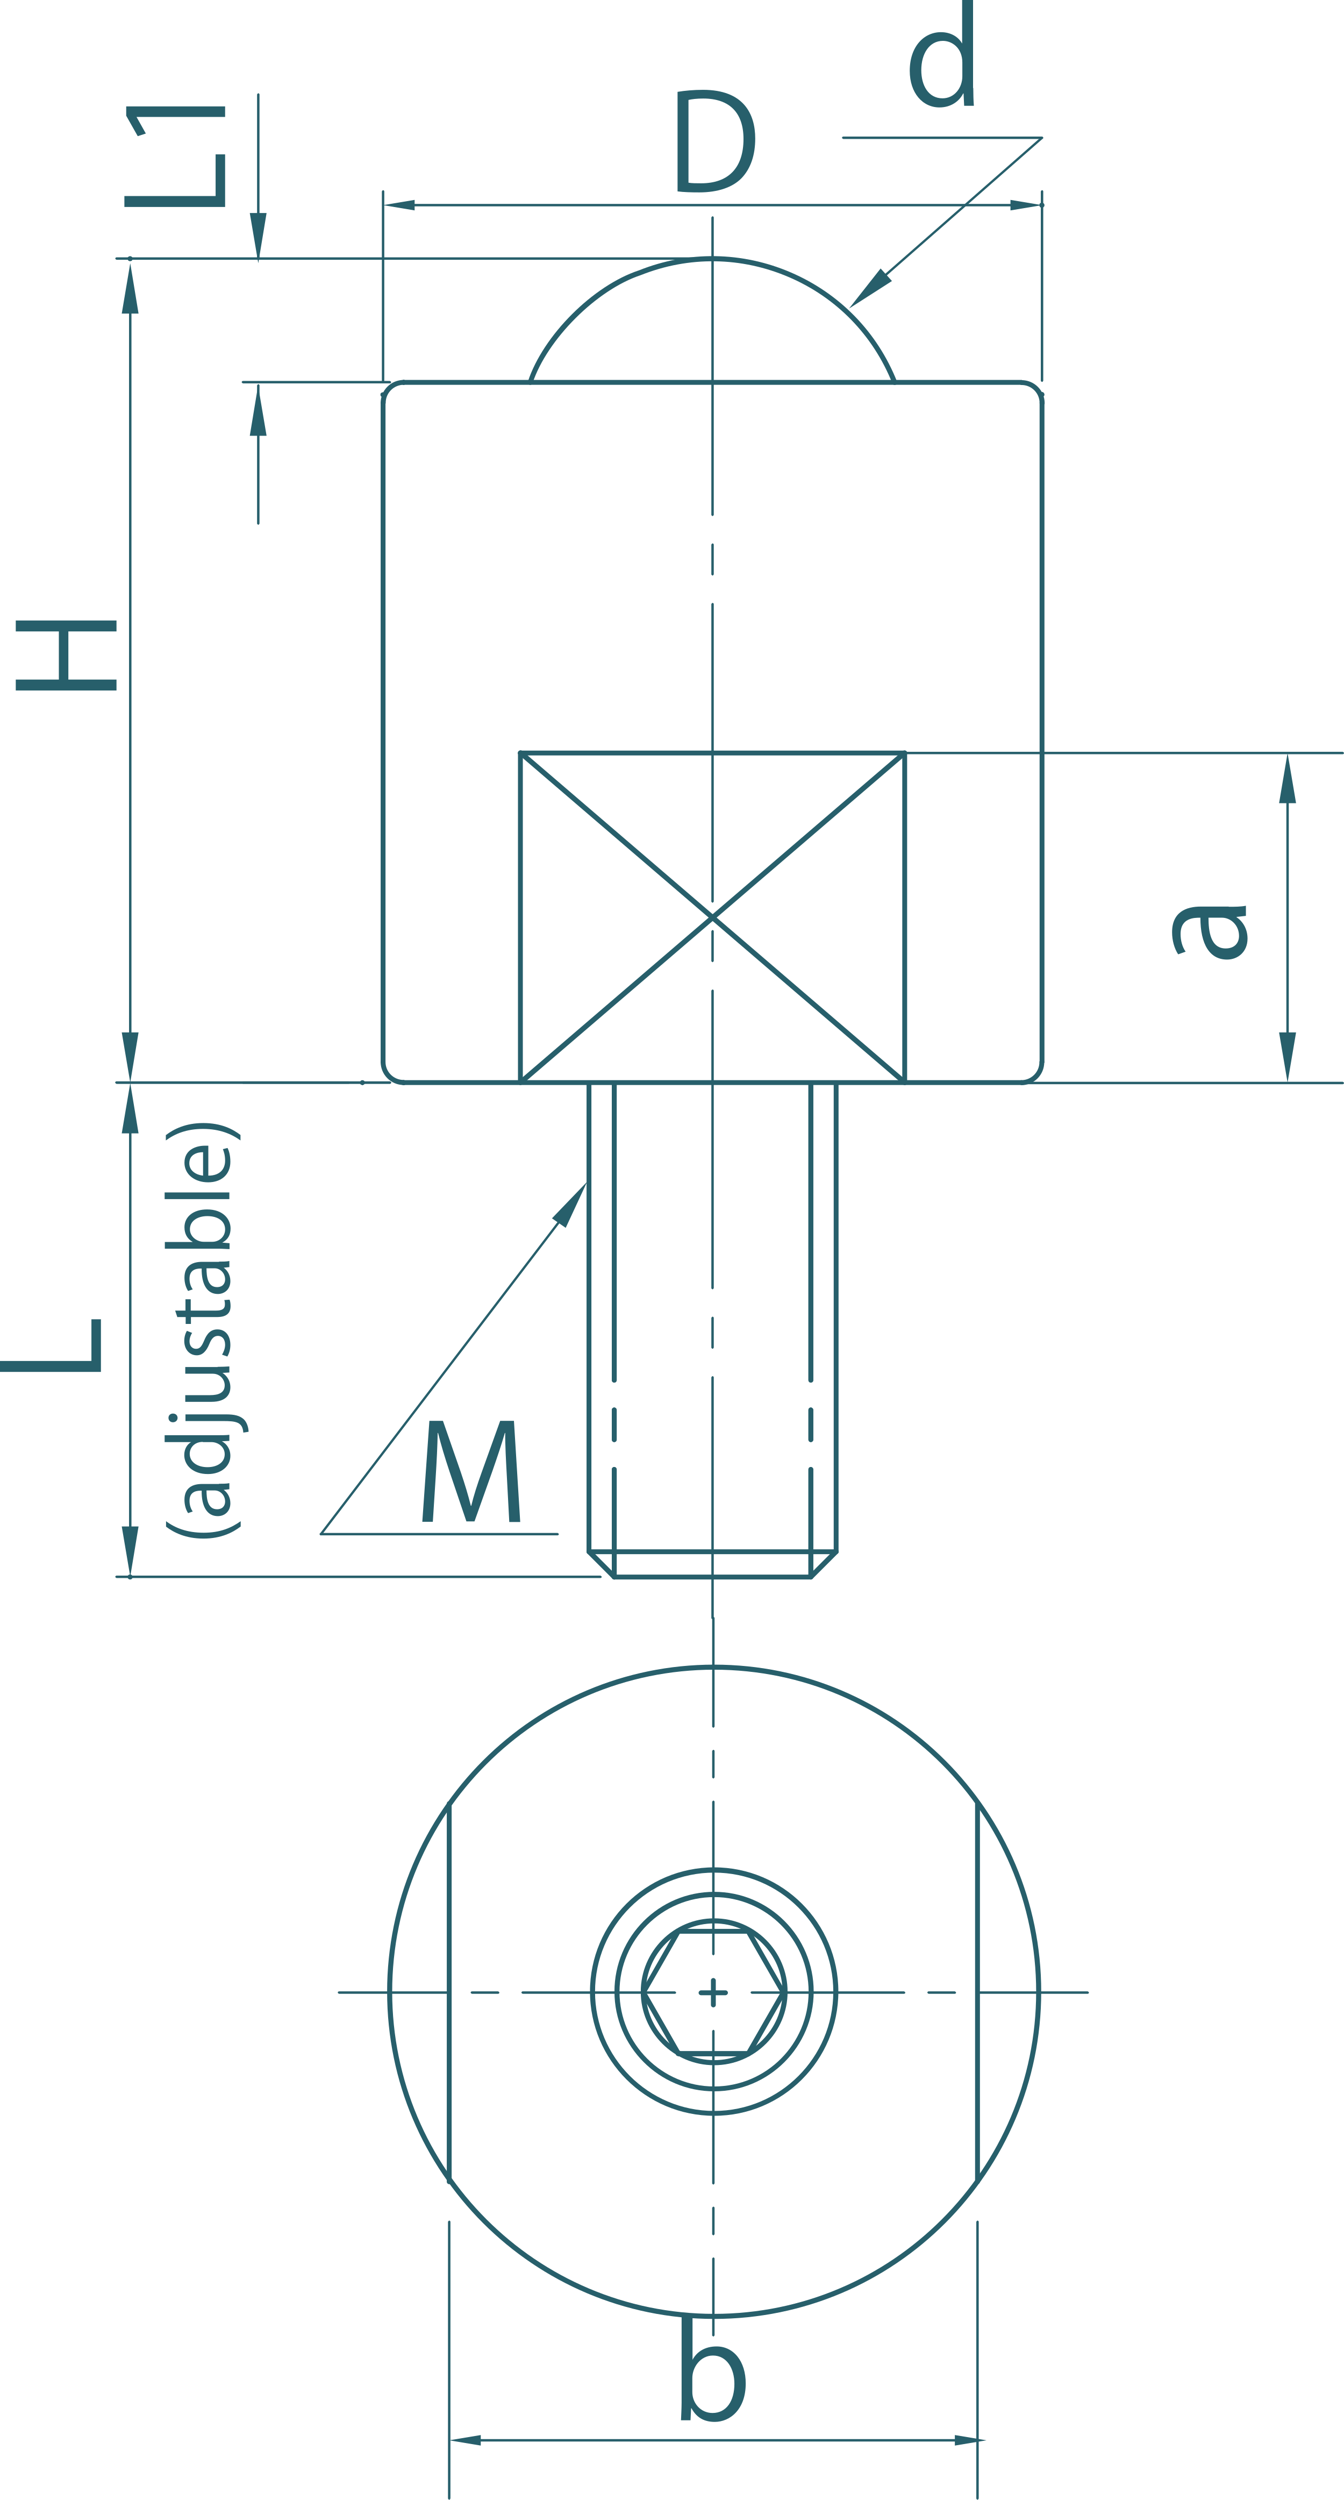 <?xml version="1.0" encoding="UTF-8"?><svg xmlns="http://www.w3.org/2000/svg" viewBox="0 0 66.45 123.56"><defs><style>.d{fill:#275f6b;}</style></defs><g id="a"/><g id="b"><g id="c"><polygon class="d" points="12.35 21.54 13.18 21.54 12.76 19.06 12.35 21.54"/><polygon class="d" points="6.02 15.5 6.85 15.5 6.44 13.01 6.02 15.5"/><polygon class="d" points="6.02 56.02 6.85 56.02 6.44 53.53 6.02 56.02"/><polygon class="d" points="12.35 10.53 12.77 13.01 13.18 10.53 12.35 10.53"/><polygon class="d" points="6.02 51.03 6.44 53.51 6.85 51.03 6.02 51.03"/><polygon class="d" points="6.02 75.45 6.44 77.93 6.85 75.45 6.02 75.45"/><path class="d" d="M12.77,12.86s-.06-.03-.06-.06V4.67s.03-.06,.06-.06,.06,.03,.06,.06V12.8s-.03,.06-.06,.06Z"/><path class="d" d="M12.77,25.94s-.06-.03-.06-.06v-6.83s.03-.06,.06-.06,.06,.03,.06,.06v6.83s-.03,.06-.06,.06Z"/><g><path class="d" d="M11.13,7.63v2.6H6.15v-.54h4.51v-2.06h.46Z"/><path class="d" d="M11.13,5.78H6.75l.46,.82-.4,.13-.57-1.01v-.46h4.89v.53Z"/></g><polygon class="d" points="43.54 13.27 44.1 13.89 41.98 15.25 43.54 13.27"/><polygon class="d" points="27.97 60.69 27.29 60.22 29.03 58.41 27.97 60.69"/><path class="d" d="M48.12,4.35c0,.29,.01,.64,.03,.88h-.48l-.03-.61h-.02c-.18,.37-.59,.69-1.17,.69-.83,0-1.47-.71-1.47-1.81,0-1.21,.71-1.91,1.54-1.91,.52,0,.88,.26,1.04,.55h.01V0h.54V4.35Zm-.54-1.26c0-.71-.5-1.07-.96-1.07-.67,0-1.07,.63-1.07,1.45,0,.75,.35,1.39,1.05,1.39,.59,0,.98-.52,.98-1.09v-.69Z"/><path class="d" d="M25.72,75.23h-.54l-.12-2.25c-.04-.71-.09-1.64-.08-2.15h-.02c-.16,.56-.37,1.18-.61,1.87l-.89,2.5h-.4l-.83-2.45c-.24-.72-.43-1.35-.57-1.92h-.02c-.01,.61-.05,1.43-.1,2.2l-.14,2.19h-.52l.35-4.99h.67l.88,2.53c.21,.62,.37,1.15,.5,1.67h.02c.12-.5,.29-1.03,.52-1.67l.91-2.53h.68l.31,4.99Z"/><g><path class="d" d="M11.89,75.46c-.37,.28-.95,.59-1.83,.59s-1.47-.3-1.85-.59v-.27c.44,.33,1.03,.57,1.86,.57s1.38-.25,1.83-.57v.27Z"/><path class="d" d="M10.82,73.34c.18,0,.37,0,.52-.03v.3l-.28,.03h0c.17,.12,.33,.35,.33,.66,0,.42-.3,.64-.62,.64-.52,0-.81-.46-.8-1.26-.18,0-.6,0-.6,.5,0,.19,.05,.38,.16,.53l-.23,.08c-.12-.18-.18-.42-.18-.66,0-.62,.44-.78,.87-.78h.84Zm-.61,.33c0,.41,.06,.93,.52,.93,.28,0,.4-.18,.4-.38,0-.32-.25-.55-.51-.55h-.41Z"/><path class="d" d="M10.8,70.94c.18,0,.39,0,.54-.02v.3l-.37,.02h0c.23,.12,.42,.37,.42,.72,0,.5-.44,.9-1.11,.9-.74,0-1.17-.43-1.17-.94,0-.32,.16-.54,.34-.64h-1.31v-.34h2.66Zm-.77,.33c-.44,0-.65,.31-.65,.59,0,.41,.38,.66,.88,.66,.46,0,.85-.22,.85-.64,0-.36-.32-.6-.66-.6h-.42Z"/><path class="d" d="M8.78,70.08c0,.13-.1,.22-.23,.22s-.22-.09-.22-.22,.1-.21,.22-.21c.14,0,.23,.09,.23,.22Zm2.39-.17c.42,0,.68,.06,.88,.24,.17,.16,.24,.44,.24,.62l-.26,.04c-.04-.53-.37-.57-1-.57h-1.86v-.33h2.01Z"/><path class="d" d="M10.76,67.56c.22,0,.41-.01,.58-.02v.3l-.34,.02h0c.17,.11,.39,.34,.39,.71,0,.33-.19,.72-.94,.72h-1.29v-.33h1.23c.42,0,.72-.12,.72-.49,0-.26-.21-.57-.59-.57h-1.36v-.33h1.6Z"/><path class="d" d="M9.5,65.88c-.05,.08-.13,.23-.13,.42,0,.24,.15,.37,.32,.37,.19,0,.28-.12,.4-.4,.14-.35,.33-.56,.66-.56,.39,0,.64,.3,.64,.77,0,.22-.06,.42-.15,.57l-.26-.09c.07-.12,.15-.3,.15-.49,0-.29-.16-.44-.35-.44s-.32,.12-.43,.4c-.15,.37-.35,.56-.62,.56-.34,0-.62-.27-.62-.71,0-.21,.06-.38,.13-.5l.25,.1Z"/><path class="d" d="M8.77,65.11l-.11-.33h.51v-.56h.26v.56h1.26c.28,0,.43-.08,.43-.3,0-.1-.01-.17-.03-.22l.26-.02c.03,.07,.05,.18,.05,.32,0,.53-.48,.54-.71,.54h-1.25v.34h-.26v-.34h-.4Z"/><path class="d" d="M10.82,62.36c.18,0,.37,0,.52-.03v.3l-.28,.03h0c.17,.12,.33,.35,.33,.66,0,.42-.3,.64-.62,.64-.52,0-.81-.46-.8-1.26-.18,0-.6,0-.6,.5,0,.19,.05,.38,.16,.53l-.23,.08c-.12-.18-.18-.42-.18-.66,0-.62,.44-.78,.87-.78h.84Zm-.61,.33c0,.41,.06,.93,.52,.93,.28,0,.4-.18,.4-.38,0-.32-.25-.55-.51-.55h-.41Z"/><path class="d" d="M9.52,61.38c-.25-.14-.4-.38-.4-.72,0-.52,.44-.88,1.12-.88,.79,0,1.16,.48,1.16,.94,0,.32-.13,.55-.41,.7h0l.36,.03v.29c-.14,0-.36-.02-.54-.02h-2.66v-.33h1.37Zm.98,0c.32,0,.63-.24,.63-.61,0-.42-.36-.66-.88-.66-.46,0-.86,.22-.86,.65,0,.38,.36,.62,.68,.62h.43Z"/><path class="d" d="M11.34,58.94v.33h-3.2v-.33h3.2Z"/><path class="d" d="M11.25,56.74c.06,.12,.14,.35,.14,.68,0,.64-.45,1.02-1.1,1.02s-1.17-.38-1.17-.97c0-.67,.62-.84,1-.84,.08,0,.13,0,.18,0v1.48c.6,0,.83-.35,.83-.74,0-.27-.06-.44-.11-.57l.24-.06Zm-1.21,.21c-.3,0-.68,.12-.68,.55,0,.4,.38,.58,.68,.61v-1.16Z"/><path class="d" d="M8.21,56.1c.37-.28,.95-.59,1.84-.59s1.46,.3,1.84,.59v.27c-.44-.32-1.03-.57-1.85-.57s-1.39,.24-1.84,.57v-.27Z"/></g><path class="d" d="M42.9,14.43s-.03,0-.04-.02c-.02-.02-.02-.06,0-.08l8.62-7.56s.06-.02,.08,0c.02,.02,.02,.06,0,.08l-8.62,7.56s-.02,.01-.04,.01Z"/><path class="d" d="M51.52,6.87h-9.83s-.06-.03-.06-.06,.03-.06,.06-.06h9.83s.06,.03,.06,.06-.03,.06-.06,.06Z"/><path class="d" d="M15.86,75.89s-.02,0-.03-.01c-.02-.02-.03-.05-.01-.08l12.57-16.48s.05-.03,.08-.01,.03,.05,.01,.08l-12.57,16.48s-.03,.02-.04,.02Z"/><path class="d" d="M27.57,75.89H15.86s-.06-.03-.06-.06,.03-.06,.06-.06h11.71s.06,.03,.06,.06-.03,.06-.06,.06Z"/><path class="d" d="M44.73,53.63c-.07,0-.12-.06-.12-.12v-16.29c0-.07,.06-.12,.12-.12s.12,.06,.12,.12v16.29c0,.07-.06,.12-.12,.12Z"/><path class="d" d="M18.94,18.88s-.06-.03-.06-.06V9.46s.03-.06,.06-.06,.06,.03,.06,.06v9.36s-.03,.06-.06,.06Z"/><path class="d" d="M51.52,18.88s-.06-.03-.06-.06V9.46s.03-.06,.06-.06,.06,.03,.06,.06v9.36s-.03,.06-.06,.06Z"/><path class="d" d="M49.96,10.2H20.5s-.06-.03-.06-.06,.03-.06,.06-.06h29.46s.06,.03,.06,.06-.03,.06-.06,.06Z"/><polygon class="d" points="18.94 10.14 20.5 10.4 20.5 9.88 18.94 10.14"/><polygon class="d" points="49.96 10.4 51.52 10.14 49.96 9.88 49.96 10.4"/><path class="d" d="M33.5,4.54c.37-.06,.79-.1,1.26-.1,2,0,2.58,1.18,2.58,2.41,0,.79-.21,1.47-.68,1.96-.44,.45-1.17,.7-2.08,.7-.41,0-.77-.01-1.08-.05V4.54Zm.54,4.49c.16,.03,.4,.03,.63,.03,1.35,0,2.09-.77,2.09-2.19,0-1.3-.69-2-1.99-2-.31,0-.56,.03-.73,.07v4.09Z"/><path class="d" d="M18.94,19.64s-.07-.02-.09-.04c-.03-.02-.04-.06-.04-.09s0-.07,.04-.09c.04-.04,.13-.04,.18,0,.02,.02,.03,.06,.03,.09s0,.07-.04,.09c-.02,.02-.05,.04-.08,.04Z"/><path class="d" d="M51.51,19.62s-.06,0-.09-.03c-.02-.02-.03-.05-.03-.09s0-.07,.03-.09c.05-.05,.13-.05,.18,0,.02,.02,.04,.06,.04,.09s-.01,.07-.04,.09c-.02,.02-.05,.03-.09,.03Z"/><path class="d" d="M51.51,10.27s-.06,0-.09-.04c-.02-.02-.03-.05-.03-.09,0-.03,0-.06,.03-.09,.05-.04,.13-.04,.18,0,.03,.03,.04,.06,.04,.09,0,.04-.01,.07-.04,.09-.02,.03-.06,.04-.09,.04Z"/><path class="d" d="M25.73,53.63c-.07,0-.12-.06-.12-.12v-16.29c0-.07,.06-.12,.12-.12s.12,.06,.12,.12v16.29c0,.07-.06,.12-.12,.12Z"/><path class="d" d="M44.73,53.63s-.06,0-.08-.03l-18.99-16.29c-.05-.04-.06-.12-.01-.18,.04-.05,.12-.06,.18-.01l18.99,16.29c.05,.04,.06,.12,.01,.18-.02,.03-.06,.04-.09,.04Z"/><path class="d" d="M25.73,53.63s-.07-.01-.09-.04c-.04-.05-.04-.13,.01-.18l18.99-16.29c.05-.04,.13-.04,.18,.01,.04,.05,.04,.13-.01,.18l-18.99,16.29s-.05,.03-.08,.03Z"/><path class="d" d="M19.28,53.57H5.76s-.06-.03-.06-.06,.03-.06,.06-.06h13.52s.06,.03,.06,.06-.03,.06-.06,.06Z"/><path class="d" d="M34.55,12.84H5.76s-.06-.03-.06-.06,.03-.06,.06-.06h28.79s.06,.03,.06,.06-.03,.06-.06,.06Z"/><path class="d" d="M6.44,52s-.06-.03-.06-.06V14.35s.03-.06,.06-.06,.06,.03,.06,.06V51.95s-.03,.06-.06,.06Z"/><path class="d" d="M5.76,30.67v.54H3.38v2.38h2.38v.54H.78v-.54H2.91v-2.38H.78v-.54H5.76Z"/><polygon class="d" points="63.24 39.7 64.08 39.7 63.66 37.22 63.24 39.7"/><polygon class="d" points="63.24 51.03 63.66 53.51 64.08 51.03 63.24 51.03"/><path class="d" d="M66.39,37.28h-28.79s-.06-.03-.06-.06,.03-.06,.06-.06h28.79s.06,.03,.06,.06-.03,.06-.06,.06Z"/><path class="d" d="M66.39,53.59h-28.79s-.06-.03-.06-.06,.03-.06,.06-.06h28.79s.06,.03,.06,.06-.03,.06-.06,.06Z"/><path class="d" d="M63.66,52s-.06-.03-.06-.06v-13.39s.03-.06,.06-.06,.06,.03,.06,.06v13.39s-.03,.06-.06,.06Z"/><path class="d" d="M60.75,44.82c.29,0,.6,0,.85-.05v.5l-.46,.05v.02c.28,.18,.54,.55,.54,1.05,0,.68-.5,1.04-1.01,1.04-.86,0-1.32-.75-1.32-2.07-.3,0-.98,0-.98,.81,0,.31,.08,.63,.25,.87l-.37,.13c-.19-.29-.3-.69-.3-1.09,0-1.01,.71-1.27,1.42-1.27h1.38Zm-1,.54c0,.67,.1,1.52,.85,1.52,.46,0,.66-.29,.66-.62,0-.53-.41-.9-.84-.9h-.67Z"/><path class="d" d="M19.95,53.64s-.06-.01-.08-.04c-.03-.02-.04-.05-.04-.09,0-.03,.01-.06,.04-.08,.04-.05,.12-.05,.17,0,.03,.02,.04,.05,.04,.08,0,.04,0,.07-.04,.09-.02,.03-.05,.04-.09,.04Z"/><path class="d" d="M35.22,12.91s-.06,0-.08-.03c-.03-.03-.04-.06-.04-.09,0-.04,0-.07,.04-.09,.04-.05,.13-.05,.17,0,.03,.02,.04,.05,.04,.09,0,.03,0,.07-.04,.09-.02,.02-.05,.03-.09,.03Z"/><path class="d" d="M6.43,12.91s-.06,0-.08-.03c-.03-.02-.04-.06-.04-.09s0-.07,.03-.09c.05-.05,.14-.05,.18,0,.03,.02,.04,.06,.04,.09s-.02,.07-.04,.09c-.02,.02-.05,.03-.09,.03Z"/><path class="d" d="M19.28,53.57h-7.27s-.06-.03-.06-.06,.03-.06,.06-.06h7.27s.06,.03,.06,.06-.03,.06-.06,.06Z"/><path class="d" d="M19.95,53.64s-.06-.01-.08-.04c-.03-.02-.04-.05-.04-.09,0-.03,.01-.06,.04-.08,.04-.05,.12-.05,.17,0,.03,.02,.04,.05,.04,.08,0,.04,0,.07-.04,.09-.02,.03-.05,.04-.09,.04Z"/><path class="d" d="M25.73,37.35s-.07,0-.09-.04c-.02-.02-.04-.05-.04-.09,0-.03,.02-.06,.04-.09,.04-.04,.12-.04,.18,0,.02,.03,.03,.06,.03,.09,0,.04,0,.07-.03,.09-.03,.03-.06,.04-.09,.04Z"/><path class="d" d="M19.28,18.95h-7.27s-.06-.03-.06-.06,.03-.06,.06-.06h7.27s.06,.03,.06,.06-.03,.06-.06,.06Z"/><path class="d" d="M35.22,12.91s-.06,0-.08-.03c-.03-.03-.04-.06-.04-.09,0-.04,0-.07,.04-.09,.04-.05,.13-.05,.17,0,.03,.02,.04,.05,.04,.09,0,.03,0,.07-.04,.09-.02,.02-.05,.03-.09,.03Z"/><path class="d" d="M19.95,19.03s-.06-.02-.08-.04c-.03-.03-.04-.06-.04-.09,0-.04,.01-.07,.04-.09,.04-.05,.13-.05,.17,0,.03,.02,.04,.06,.04,.09s0,.06-.04,.09c-.02,.02-.06,.04-.09,.04Z"/><path class="d" d="M17.24,53.57H5.76s-.06-.03-.06-.06,.03-.06,.06-.06h11.48s.06,.03,.06,.06-.03,.06-.06,.06Z"/><path class="d" d="M29.69,78H5.76s-.06-.03-.06-.06,.03-.06,.06-.06H29.69s.06,.03,.06,.06-.03,.06-.06,.06Z"/><path class="d" d="M6.44,76.44s-.06-.03-.06-.06v-21.31s.03-.06,.06-.06,.06,.03,.06,.06v21.31s-.03,.06-.06,.06Z"/><path class="d" d="M4.99,65.2v2.61H0v-.54H4.52v-2.06h.46Z"/><path class="d" d="M17.92,53.64s-.07-.02-.09-.04c-.02-.02-.04-.05-.04-.09,0-.03,.02-.06,.04-.08,.04-.05,.13-.05,.18,0,.02,.02,.03,.05,.03,.08,0,.04,0,.07-.04,.09-.02,.02-.05,.04-.08,.04Z"/><path class="d" d="M30.37,78.07s-.07,0-.09-.04c-.03-.02-.04-.05-.04-.08,0-.04,0-.07,.04-.09,.05-.05,.12-.05,.17,0,.03,.02,.04,.05,.04,.09,0,.03,0,.06-.04,.08-.02,.03-.05,.04-.08,.04Z"/><path class="d" d="M6.43,78.07s-.06,0-.08-.03c-.03-.03-.04-.06-.04-.09,0-.04,0-.07,.03-.09,.06-.05,.13-.05,.18,0,.03,.02,.04,.05,.04,.09,0,.03-.02,.06-.04,.09-.02,.02-.05,.03-.09,.03Z"/><path class="d" d="M51.52,52.62c-.07,0-.12-.06-.12-.12V19.91c0-.07,.06-.12,.12-.12s.12,.06,.12,.12V52.49c0,.07-.06,.12-.12,.12Z"/><path class="d" d="M26.22,19.02s-.03,0-.04,0c-.07-.02-.1-.09-.08-.16,.75-2.28,3.22-4.75,5.5-5.5,2.43-.97,5.1-.93,7.51,.11,2.41,1.04,4.27,2.95,5.24,5.39,.03,.06,0,.14-.07,.16-.06,.02-.14,0-.16-.07-.95-2.38-2.76-4.24-5.11-5.25-2.35-1.01-4.95-1.05-7.33-.1-2.18,.72-4.63,3.17-5.35,5.34-.02,.05-.07,.09-.12,.09Z"/><path class="d" d="M50.5,53.63H19.96c-.07,0-.12-.06-.12-.12s.06-.12,.12-.12h30.54c.07,0,.12,.06,.12,.12s-.06,.12-.12,.12Z"/><path class="d" d="M44.73,37.34H25.73c-.07,0-.12-.06-.12-.12s.06-.12,.12-.12h18.99c.07,0,.12,.06,.12,.12s-.06,.12-.12,.12Z"/><path class="d" d="M50.5,53.63c-.07,0-.12-.06-.12-.12s.06-.12,.12-.12c.49,0,.89-.4,.89-.89,0-.07,.06-.12,.12-.12s.12,.06,.12,.12c0,.63-.51,1.14-1.14,1.14Z"/><path class="d" d="M50.5,19.02H19.96c-.07,0-.12-.06-.12-.12s.06-.12,.12-.12h30.54c.07,0,.12,.06,.12,.12s-.06,.12-.12,.12Z"/><path class="d" d="M51.52,20.04c-.07,0-.12-.06-.12-.12,0-.49-.4-.89-.89-.89-.07,0-.12-.06-.12-.12s.06-.12,.12-.12c.63,0,1.14,.51,1.14,1.14,0,.07-.06,.12-.12,.12Z"/><path class="d" d="M18.94,52.62c-.07,0-.12-.06-.12-.12V19.91c0-.07,.06-.12,.12-.12s.12,.06,.12,.12V52.49c0,.07-.06,.12-.12,.12Z"/><g><path class="d" d="M19.96,53.63c-.63,0-1.14-.51-1.14-1.14,0-.07,.06-.12,.12-.12s.12,.06,.12,.12c0,.49,.4,.89,.89,.89,.07,0,.12,.06,.12,.12s-.06,.12-.12,.12Z"/><path class="d" d="M18.94,20.04c-.07,0-.12-.06-.12-.12,0-.63,.51-1.14,1.14-1.14,.07,0,.12,.06,.12,.12s-.06,.12-.12,.12c-.49,0-.89,.4-.89,.89,0,.07-.06,.12-.12,.12Z"/></g><path class="d" d="M30.37,78.07c-.07,0-.12-.06-.12-.12v-5.32c0-.07,.06-.12,.12-.12s.12,.06,.12,.12v5.32c0,.07-.06,.12-.12,.12Zm0-6.79c-.07,0-.12-.06-.12-.12v-1.47c0-.07,.06-.12,.12-.12s.12,.06,.12,.12v1.47c0,.07-.06,.12-.12,.12Zm0-2.94c-.07,0-.12-.06-.12-.12v-14.7c0-.07,.06-.12,.12-.12s.12,.06,.12,.12v14.7c0,.07-.06,.12-.12,.12Z"/><path class="d" d="M30.37,78.07c-.07,0-.12-.06-.12-.12v-5.32c0-.07,.06-.12,.12-.12s.12,.06,.12,.12v5.32c0,.07-.06,.12-.12,.12Zm0-6.79c-.07,0-.12-.06-.12-.12v-1.47c0-.07,.06-.12,.12-.12s.12,.06,.12,.12v1.47c0,.07-.06,.12-.12,.12Zm0-2.94c-.07,0-.12-.06-.12-.12v-14.7c0-.07,.06-.12,.12-.12s.12,.06,.12,.12v14.7c0,.07-.06,.12-.12,.12Z"/><path class="d" d="M40.09,78.07c-.07,0-.12-.06-.12-.12v-5.32c0-.07,.06-.12,.12-.12s.12,.06,.12,.12v5.32c0,.07-.06,.12-.12,.12Zm0-6.79c-.07,0-.12-.06-.12-.12v-1.47c0-.07,.06-.12,.12-.12s.12,.06,.12,.12v1.47c0,.07-.06,.12-.12,.12Zm0-2.94c-.07,0-.12-.06-.12-.12v-14.7c0-.07,.06-.12,.12-.12s.12,.06,.12,.12v14.7c0,.07-.06,.12-.12,.12Z"/><path class="d" d="M40.09,78.07c-.07,0-.12-.06-.12-.12v-5.32c0-.07,.06-.12,.12-.12s.12,.06,.12,.12v5.32c0,.07-.06,.12-.12,.12Zm0-6.79c-.07,0-.12-.06-.12-.12v-1.47c0-.07,.06-.12,.12-.12s.12,.06,.12,.12v1.47c0,.07-.06,.12-.12,.12Zm0-2.94c-.07,0-.12-.06-.12-.12v-14.7c0-.07,.06-.12,.12-.12s.12,.06,.12,.12v14.7c0,.07-.06,.12-.12,.12Z"/><path class="d" d="M29.12,76.82c-.07,0-.12-.06-.12-.12v-23.18c0-.07,.06-.12,.12-.12s.12,.06,.12,.12v23.18c0,.07-.06,.12-.12,.12Z"/><path class="d" d="M41.34,76.82c-.07,0-.12-.06-.12-.12v-23.18c0-.07,.06-.12,.12-.12s.12,.06,.12,.12v23.18c0,.07-.06,.12-.12,.12Z"/><path class="d" d="M41.34,76.82h-12.22c-.07,0-.12-.06-.12-.12s.06-.12,.12-.12h12.22c.07,0,.12,.06,.12,.12s-.06,.12-.12,.12Z"/><path class="d" d="M30.37,78.07s-.06-.01-.09-.04l-1.25-1.25s-.05-.13,0-.18,.13-.05,.18,0l1.25,1.25s.05,.13,0,.18c-.02,.02-.06,.04-.09,.04Z"/><path class="d" d="M40.09,78.07s-.06-.01-.09-.04c-.05-.05-.05-.13,0-.18l1.25-1.25s.13-.05,.18,0,.05,.13,0,.18l-1.25,1.25s-.06,.04-.09,.04Z"/><path class="d" d="M40.09,78.07h-9.72c-.07,0-.12-.06-.12-.12s.06-.12,.12-.12h9.72c.07,0,.12,.06,.12,.12s-.06,.12-.12,.12Z"/><path class="d" d="M35.23,80.04s-.06-.03-.06-.06v-11.9s.03-.06,.06-.06,.06,.03,.06,.06v11.9s-.03,.06-.06,.06Zm0-13.37s-.06-.03-.06-.06v-1.47s.03-.06,.06-.06,.06,.03,.06,.06v1.47s-.03,.06-.06,.06Zm0-2.94s-.06-.03-.06-.06v-14.7s.03-.06,.06-.06,.06,.03,.06,.06v14.7s-.03,.06-.06,.06Zm0-16.17s-.06-.03-.06-.06v-1.47s.03-.06,.06-.06,.06,.03,.06,.06v1.47s-.03,.06-.06,.06Zm0-2.94s-.06-.03-.06-.06v-14.7s.03-.06,.06-.06,.06,.03,.06,.06v14.7s-.03,.06-.06,.06Zm0-16.17s-.06-.03-.06-.06v-1.47s.03-.06,.06-.06,.06,.03,.06,.06v1.47s-.03,.06-.06,.06Zm0-2.94s-.06-.03-.06-.06V10.75s.03-.06,.06-.06,.06,.03,.06,.06v14.7s-.03,.06-.06,.06Z"/><path class="d" d="M35.31,114.62c-8.92,0-16.17-7.25-16.17-16.17s7.25-16.17,16.17-16.17,16.17,7.25,16.17,16.17-7.25,16.17-16.17,16.17Zm0-32.09c-8.78,0-15.92,7.14-15.92,15.92s7.14,15.92,15.92,15.92,15.92-7.14,15.92-15.92-7.14-15.92-15.92-15.92Z"/><path class="d" d="M22.21,123.56s-.06-.03-.06-.06v-13.68s.03-.06,.06-.06,.06,.03,.06,.06v13.68s-.03,.06-.06,.06Z"/><path class="d" d="M48.33,123.56s-.06-.03-.06-.06v-13.68s.03-.06,.06-.06,.06,.03,.06,.06v13.68s-.03,.06-.06,.06Z"/><path class="d" d="M22.21,107.96c-.07,0-.12-.06-.12-.12v-18.69c0-.07,.06-.12,.12-.12s.12,.06,.12,.12v18.69c0,.07-.06,.12-.12,.12Z"/><path class="d" d="M48.33,107.96c-.07,0-.12-.06-.12-.12v-18.69c0-.07,.06-.12,.12-.12s.12,.06,.12,.12v18.69c0,.07-.06,.12-.12,.12Z"/><g><path class="d" d="M35.31,102.08c-2,0-3.63-1.63-3.63-3.63s1.63-3.63,3.63-3.63,3.63,1.63,3.63,3.63-1.63,3.63-3.63,3.63Zm0-7.01c-1.86,0-3.38,1.52-3.38,3.38s1.52,3.38,3.38,3.38,3.38-1.52,3.38-3.38-1.52-3.38-3.38-3.38Z"/><path class="d" d="M35.31,104.58c-3.38,0-6.14-2.75-6.14-6.14s2.75-6.14,6.14-6.14,6.14,2.75,6.14,6.14-2.75,6.14-6.14,6.14Zm0-12.02c-3.25,0-5.89,2.64-5.89,5.89s2.64,5.89,5.89,5.89,5.89-2.64,5.89-5.89-2.64-5.89-5.89-5.89Z"/></g><path class="d" d="M37,101.64s-.04,0-.06-.02c-.06-.03-.08-.11-.05-.17l1.7-2.96-1.7-2.96c-.03-.06-.01-.14,.05-.17,.06-.04,.13-.01,.17,.05l1.73,3.03s.02,.09,0,.12l-1.73,3.03s-.07,.06-.11,.06Z"/><path class="d" d="M37,101.64h-3.46s-.09-.02-.11-.06l-1.73-3.03s-.02-.08,0-.12l1.73-3.03s.06-.06,.11-.06h3.46c.07,0,.12,.06,.12,.12s-.06,.12-.12,.12h-3.39l-1.66,2.9,1.66,2.9h3.39c.07,0,.12,.06,.12,.12s-.06,.12-.12,.12Z"/><path class="d" d="M35.27,85.4s-.06-.03-.06-.06v-5.36s.03-.06,.06-.06,.06,.03,.06,.06v5.36s-.03,.06-.06,.06Z"/><path class="d" d="M35.27,87.91s-.06-.03-.06-.06v-1.3s.03-.06,.06-.06,.06,.03,.06,.06v1.3s-.03,.06-.06,.06Z"/><path class="d" d="M35.27,96.65s-.06-.03-.06-.06v-7.53s.03-.06,.06-.06,.06,.03,.06,.06v7.53s-.03,.06-.06,.06Z"/><path class="d" d="M35.27,99.22c-.07,0-.12-.06-.12-.12v-1.21c0-.07,.06-.12,.12-.12s.12,.06,.12,.12v1.21c0,.07-.06,.12-.12,.12Z"/><path class="d" d="M35.27,107.98s-.06-.03-.06-.06v-7.53s.03-.06,.06-.06,.06,.03,.06,.06v7.53s-.03,.06-.06,.06Z"/><path class="d" d="M35.27,110.49s-.06-.03-.06-.06v-1.3s.03-.06,.06-.06,.06,.03,.06,.06v1.3s-.03,.06-.06,.06Z"/><path class="d" d="M35.27,115.49s-.06-.03-.06-.06v-3.79s.03-.06,.06-.06,.06,.03,.06,.06v3.79s-.03,.06-.06,.06Z"/><path class="d" d="M22.12,98.55h-5.36s-.06-.03-.06-.06,.03-.06,.06-.06h5.36s.06,.03,.06,.06-.03,.06-.06,.06Z"/><path class="d" d="M24.63,98.55h-1.3s-.06-.03-.06-.06,.03-.06,.06-.06h1.3s.06,.03,.06,.06-.03,.06-.06,.06Z"/><path class="d" d="M33.37,98.55h-7.53s-.06-.03-.06-.06,.03-.06,.06-.06h7.53s.06,.03,.06,.06-.03,.06-.06,.06Z"/><path class="d" d="M35.87,98.62h-1.21c-.07,0-.12-.06-.12-.12s.06-.12,.12-.12h1.21c.07,0,.12,.06,.12,.12s-.06,.12-.12,.12Z"/><path class="d" d="M44.7,98.55h-7.53s-.06-.03-.06-.06,.03-.06,.06-.06h7.53s.06,.03,.06,.06-.03,.06-.06,.06Z"/><path class="d" d="M47.21,98.55h-1.3s-.06-.03-.06-.06,.03-.06,.06-.06h1.3s.06,.03,.06,.06-.03,.06-.06,.06Z"/><path class="d" d="M53.78,98.55h-5.36s-.06-.03-.06-.06,.03-.06,.06-.06h5.36s.06,.03,.06,.06-.03,.06-.06,.06Z"/><path class="d" d="M35.31,103.37c-2.72,0-4.93-2.21-4.93-4.93s2.21-4.93,4.93-4.93,4.92,2.21,4.92,4.93-2.21,4.93-4.92,4.93Zm0-9.6c-2.58,0-4.68,2.1-4.68,4.68s2.1,4.68,4.68,4.68,4.67-2.1,4.67-4.68-2.1-4.68-4.67-4.68Z"/><path class="d" d="M47.21,120.68H23.77s-.06-.03-.06-.06,.03-.06,.06-.06h23.44s.06,.03,.06,.06-.03,.06-.06,.06Z"/><polygon class="d" points="22.21 120.62 23.77 120.88 23.77 120.36 22.21 120.62"/><polygon class="d" points="47.21 120.88 48.77 120.62 47.21 120.36 47.21 120.88"/><path class="d" d="M34.24,116.64c.22-.41,.63-.66,1.19-.66,.84,0,1.44,.73,1.44,1.83,0,1.3-.79,1.9-1.53,1.9-.52,0-.9-.21-1.15-.67h-.02l-.03,.59h-.47c.01-.24,.03-.6,.03-.88v-4.35h.54v2.25h.01Zm-.01,1.6c0,.53,.4,1.03,1,1.03,.69,0,1.08-.6,1.08-1.44,0-.75-.37-1.4-1.06-1.4-.62,0-1.02,.58-1.02,1.11v.71Z"/></g></g></svg>